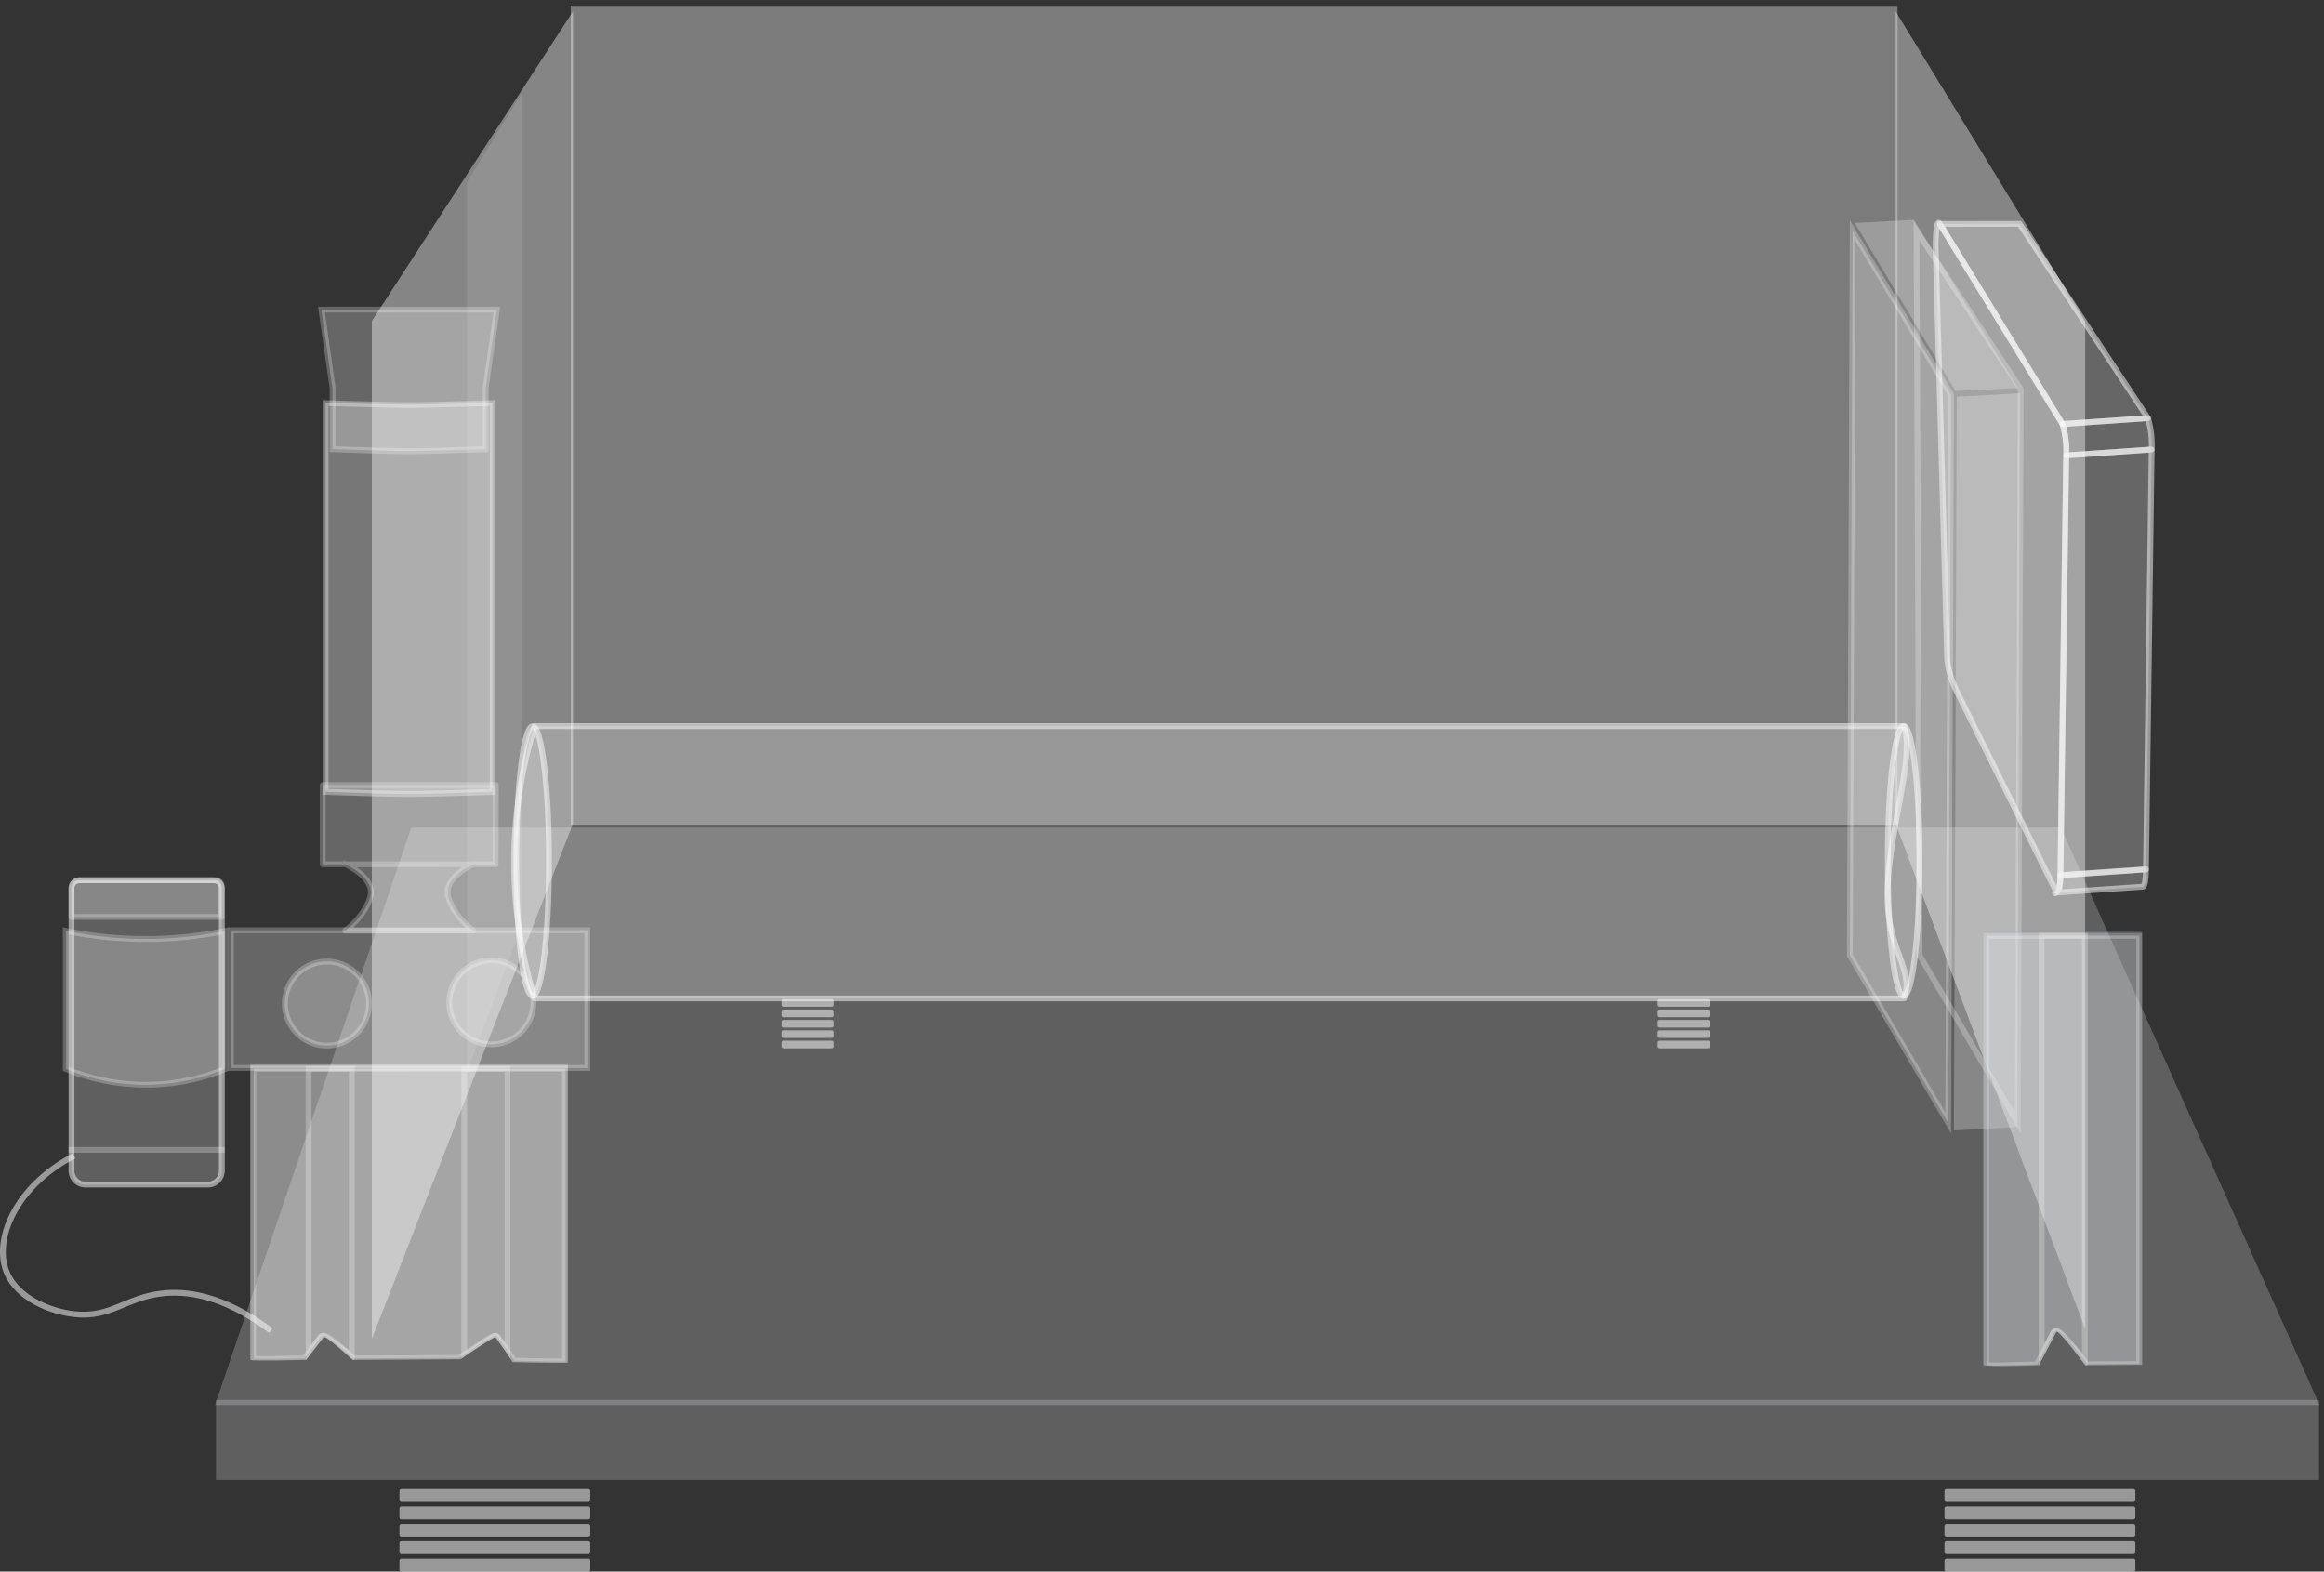 <svg id="box" xmlns="http://www.w3.org/2000/svg" viewBox="0 0 400.5 270.82">
    <rect x="0" y="0" width="400.5" height="270.82" fill="#333333" stroke="none"/>
    <defs>
        <clipPath id="clip-path" transform="translate(-199.5 -264.59)">
            <path d="M536.59,303l14.74-1c.07,0,.14.06.21.2l-14.73,1C536.74,303,536.66,303,536.59,303Z" fill="#a7a9ac"
                  stroke="#fff" stroke-linecap="square" stroke-linejoin="round"/>
        </clipPath>
        <clipPath id="clip-path-2" transform="translate(-199.5 -264.59)">
            <path d="M568.8,417.39l-14.74,1c.29,0,.5-1.19.53-3l14.73-1C569.3,416.2,569.08,417.37,568.8,417.39Z"
                  fill="#a7a9ac" stroke="#fff" stroke-linecap="square" stroke-linejoin="round"/>
        </clipPath>
        <clipPath id="clip-path-3" transform="translate(-199.5 -264.59)">
            <path d="M570.3,342.05l-14.73,1a16.07,16.07,0,0,0-.64-5.4l14.73-1A16,16,0,0,1,570.3,342.05Z" fill="#a7a9ac"
                  stroke="#fff" stroke-linecap="square" stroke-linejoin="round"/>
        </clipPath>
        <clipPath id="clip-path-4" transform="translate(-199.5 -264.59)">
            <path id="SVGID"
                  d="M541.3,499.82V425h27.36v74.79l-9.8.07s-4.69-6.39-5-5.71l-3,5.71S541.46,500.21,541.3,499.82Z"
                  fill="#a7a9ac"/>
        </clipPath>
        <clipPath id="clip-path-5" transform="translate(-199.5 -264.59)">
            <path id="SVGID-2"
                  d="M242.65,498.92V448h54.71v51.39c-.09.13-9.49-.08-9.49-.08s-2.87-4.24-3-4.27c-.45-.08-6,3.78-6,3.78l-8.81.05-9.8.05s-4.69-4.35-5-3.88l-3,3.88S242.81,499.19,242.65,498.92Z"
                  fill="#a7a9ac"/>
        </clipPath>
    </defs>
    <g id="feet">
        <path id="right"
              d="M567.15,535.41H534.94a.34.34,0,0,1-.34-.34v-1.54a.34.34,0,0,1,.34-.34h32.21a.34.34,0,0,1,.34.34v1.54A.34.34,0,0,1,567.15,535.41Zm.34-9.35v-1.54a.34.34,0,0,0-.34-.34H534.94a.34.34,0,0,0-.34.34v1.54a.34.34,0,0,0,.34.34h32.21A.34.34,0,0,0,567.49,526.06Zm0,3v-1.55a.34.34,0,0,0-.34-.34H534.94a.34.34,0,0,0-.34.34v1.55a.34.34,0,0,0,.34.33h32.21A.34.34,0,0,0,567.49,529.07Zm0,3v-1.54a.34.34,0,0,0-.34-.34H534.94a.34.34,0,0,0-.34.34v1.54a.34.34,0,0,0,.34.34h32.21A.34.34,0,0,0,567.49,532.07Zm0-9v-1.54a.34.34,0,0,0-.34-.34H534.94a.34.34,0,0,0-.34.34v1.54a.34.34,0,0,0,.34.34h32.21A.34.34,0,0,0,567.49,523.06Z"
              transform="translate(-199.5 -264.59)" fill="#fff" fill-opacity="0.5"/>
        <path id="left"
              d="M300.89,535.41H268.68a.34.34,0,0,1-.34-.34v-1.54a.34.34,0,0,1,.34-.34h32.21a.34.34,0,0,1,.33.34v1.54A.34.34,0,0,1,300.89,535.41Zm.33-9.35v-1.54a.34.34,0,0,0-.33-.34H268.68a.34.34,0,0,0-.34.34v1.54a.34.34,0,0,0,.34.34h32.21A.34.34,0,0,0,301.22,526.06Zm0,3v-1.55a.34.34,0,0,0-.33-.34H268.68a.34.34,0,0,0-.34.34v1.55a.34.34,0,0,0,.34.33h32.21A.33.33,0,0,0,301.22,529.07Zm0,3v-1.54a.34.34,0,0,0-.33-.34H268.68a.34.34,0,0,0-.34.34v1.54a.34.34,0,0,0,.34.34h32.21A.34.34,0,0,0,301.22,532.07Zm0-9v-1.54a.34.34,0,0,0-.33-.34H268.68a.34.34,0,0,0-.34.34v1.54a.34.34,0,0,0,.34.34h32.21A.34.34,0,0,0,301.22,523.06Z"
              transform="translate(-199.5 -264.59)" fill="#fff" fill-opacity="0.5"/>
    </g>
    <g id="pi">
        <path d="M568.8,417.39l-14.74,1c.29,0,.5-1.19.53-3l14.73-1C569.3,416.2,569.08,417.37,568.8,417.39Z"
              transform="translate(-199.5 -264.59)" fill="#fff" fill-opacity="0.25"
              stroke="#fff" stroke-linecap="square" stroke-linejoin="round" stroke-opacity="0.5"/>
        <polygon points="370.16 72.06 355.43 73.08 334.31 38.6 348.05 38.58 370.16 72.06"
                 fill="#fff" fill-opacity="0.25"
                 stroke="#fff" stroke-linecap="square" stroke-linejoin="round" stroke-opacity="0.5"/>
        <polygon points="369.82 149.83 355.09 150.85 356.07 78.48 370.8 77.46 369.82 149.83"
                 fill="#fff" fill-opacity="0.25"
                 stroke="#fff" stroke-linecap="square" stroke-linejoin="round" stroke-opacity="0.5"/>
        <path d="M570.3,342.05l-14.73,1a16.07,16.07,0,0,0-.64-5.4l14.73-1A16,16,0,0,1,570.3,342.05Z"
              transform="translate(-199.5 -264.59)" fill="#fff" fill-opacity="0.25"
              stroke="#fff" stroke-linecap="square" stroke-linejoin="round" stroke-opacity="0.5"/>
        <path d="M533.81 303.18 554.93 337.66A16.07 16.07 0 0 1 555.57 343.06L554.57 415.43C554.57 418.66 553.21 418.93 553.82 418.19L536.7 383.71A16.29 16.29 0 0 1 535.07 378.32L533.07 306.95C533.1 303.73 533.43 302.46 533.81 303.18Z"
              transform="translate(-199.5 -264.59)"
              fill="#fff" fill-opacity="0.25"
              stroke="#fff" stroke-linecap="square" stroke-linejoin="round" stroke-opacity="0.5"/>
    </g>
    <g id="walls">
        <polygon points="37.06 242.1 70.86 142.61 355.15 142.61 399.73 242.1 37.06 242.1"
                 fill="#e6e7e8" fill-opacity="0.25"/>
        <rect x="37.22" y="241.24" width="362.42" height="13.79" fill="#e6e7e8" fill-opacity="0.25"/>
        <polygon id="right"
                 points="326.68 1.96 359.34 55.34 359.34 229.02 326.68 141.94 326.68 1.96"
                 fill="#fff" fill-opacity="0.4"
                 stroke="#fff" stroke-linecap="square" stroke-linejoin="round" stroke-opacity="0"/>
        <rect id="back" x="98.36" y="1" width="228.65" height="141.11" fill="#e6e7e8" fill-opacity="0.4"
              stroke="#fff" stroke-opacity="0"/>
        <polygon id="left" points="98.74 1.96 64.08 55.32 64.08 230.71 98.74 141.94 98.74 1.96"
                 fill="#fff" fill-opacity="0.4"
                 stroke="#fff" stroke-linecap="square" stroke-linejoin="round" stroke-opacity="0"/>
        <polygon id="port_shadow" points="89.98 15.95 89.98 159.38 80.47 184.62 80.47 31.45 89.98 15.95"
                 fill="#fff" fill-opacity="0.1"
                 stroke="#fff" stroke-linecap="square" stroke-linejoin="round" stroke-opacity="0"/>
    </g>
    <g id="display">
        <polygon points="318.79 164.6 319.28 39.77 336.23 68.02 335.74 193.51 318.79 164.6"
                 fill="#fff" fill-opacity="0.25" stroke="#fff" stroke-opacity="0.25"/>
        <polygon points="330.79 163.6 330.28 39.77 348.23 67.02 347.74 193.51 330.79 164.6"
                 fill="#d1d3d4" fill-opacity="0" stroke="#fff" stroke-opacity="0.25"/>
        <polygon points="319.64 38.43 329.82 37.88 347.74 66.87 337 67.37 319.64 38.43"
                 fill="#fff" fill-opacity="0.25"/>
        <polygon points="337.22 68.36 348.11 67.77 347.62 194.22 336.73 194.81 337.22 68.36"
                 fill="#fff" fill-opacity="0.25"/>
    </g>
    <g id="tube">
        <g id="screws">
            <rect x="285.69" y="179.34" width="8.97" height="1.32" rx="0.31" fill="#fff" fill-opacity="0.5"/>
            <rect x="285.69" y="173.97" width="8.97" height="1.32" rx="0.31" fill="#fff" fill-opacity="0.5"/>
            <rect x="285.69" y="175.76" width="8.97" height="1.32" rx="0.31" fill="#fff" fill-opacity="0.5"/>
            <rect x="285.69" y="177.55" width="8.97" height="1.32" rx="0.31" fill="#fff" fill-opacity="0.5"/>
            <rect x="285.69" y="172.17" width="8.97" height="1.32" rx="0.31" fill="#fff" fill-opacity="0.5"/>
            <rect x="134.7" y="179.34" width="8.97" height="1.32" rx="0.31" fill="#fff" fill-opacity="0.5"/>
            <rect x="134.7" y="173.97" width="8.97" height="1.32" rx="0.31" fill="#fff" fill-opacity="0.5"/>
            <rect x="134.7" y="175.76" width="8.97" height="1.32" rx="0.31" fill="#fff" fill-opacity="0.5"/>
            <rect x="134.7" y="177.55" width="8.97" height="1.32" rx="0.31" fill="#fff" fill-opacity="0.5"/>
            <rect x="134.7" y="172.17" width="8.97" height="1.32" rx="0.31" fill="#fff" fill-opacity="0.5"/>
        </g>
        <path id="cylinder"
              d="M291.64,389.73h236c1.88,5.28-2.71,18.16-2.87,28.83-.14,9.63,4.67,13,2.87,18.08h-236a79.44,79.44,0,0,1,0-46.91Z"
              transform="translate(-199.5 -264.59)"
              fill="#f1f2f2" fill-opacity="0.25"
              stroke="#fff" stroke-linecap="square" stroke-linejoin="round" stroke-opacity="0.5"/>
        <ellipse id="right_end" cx="328.06" cy="148.39" rx="2.74" ry="23.24" fill="#f1f2f2" fill-opacity="0.25"
                 stroke="#fff" stroke-linecap="square" stroke-linejoin="round" stroke-opacity="0.5"/>
        <ellipse id="left_end" cx="91.79" cy="148.39" rx="2.82" ry="23.24" fill="#f1f2f2" fill-opacity="0.25"
                 stroke="#fff" stroke-linecap="square" stroke-linejoin="round" stroke-opacity="0.5"/>
    </g>
    <g id="slides">
        <g id="right-3">
            <path id="SVGID-3"
                  d="M541.3,499.82V425h27.36v74.79l-9.8.07s-4.69-6.39-5-5.71l-3,5.71S541.46,500.21,541.3,499.82Z"
                  transform="translate(-199.5 -264.59)" fill="#a7a9ac" fill-opacity="0.25"/>
            <g clip-path="url(#clip-path-4)">
                <g id="girder">
                    <path d="M543.84,499.87c-1.17,0-1.75,0-2-.06v-74h26.36v73.8l-9,.06c-4.24-5.76-5-5.76-5.2-5.76a.68.68,0,0,0-.53.33l-2.86,5.45C549.53,499.75,546.2,499.87,543.84,499.87Z"
                          transform="translate(-199.5 -264.59)" fill="#fff" fill-opacity="0.25"/>
                    <path d="M567.66,426.33v72.8l-8.3.06c-4.25-5.76-5-5.76-5.45-5.76a1.09,1.09,0,0,0-1,.6c-.49,1-2.08,4-2.72,5.19-1.24,0-4.21.15-6.37.15-.72,0-1.21,0-1.54,0v-73h25.36m1-1H541.3V500.2a8.31,8.31,0,0,0,2.54.17c2.83,0,7-.17,7-.17l3-5.71a.1.1,0,0,1,.09-.06c.72,0,5,5.77,5,5.77l9.8-.08V425.33Z"
                          transform="translate(-199.5 -264.59)" fill="#fff" fill-opacity="0.25"/>
                </g>
                <g id="left_groove">
                    <path d="M554.18,494.14a.48.48,0,0,0-.36-.15h-.07a.48.48,0,0,0-.37.26l-2,3.91V425.83h7.45V499Z"
                          transform="translate(-199.5 -264.59)" fill="#a7a9ac" fill-opacity="0"/>
                    <path d="M558.28,426.33V497.7l-3.74-3.91a1,1,0,0,0-.72-.3h-.14a1,1,0,0,0-.75.53l-1.1,2.11v-69.8h6.45m1-1h-8.45V500.2l3-5.71,5.46,5.71V425.33Z"
                          transform="translate(-199.5 -264.59)" fill="#fff" fill-opacity="0.25"/>
                </g>
            </g>
        </g>
        <g id="left-3">
            <path id="SVGID-4"
                  d="M242.65,498.92V448h54.71v51.39c-.09.13-9.49-.08-9.49-.08s-2.87-4.24-3-4.27c-.45-.08-6,3.78-6,3.78l-8.81.05-9.8.05s-4.69-4.35-5-3.88l-3,3.88S242.81,499.19,242.65,498.92Z"
                  transform="translate(-199.5 -264.59)" fill="#fff" fill-opacity="0.25"/>
            <g clip-path="url(#clip-path-5)">
                <g id="girder-2">
                    <path d="M295.94,499.19c-2.29,0-6.69-.09-7.8-.11-2.85-4.22-3-4.24-3.22-4.28h0c-.29,0-1,.16-6.22,3.77l-8.66.06-9.6.05c-2-1.82-4.4-3.92-5.14-3.92a.75.75,0,0,0-.49.23c-.53.7-2.32,3-2.84,3.69-.92,0-4.34.11-6.74.11-1.14,0-1.73,0-2,0v-50h53.71v50.42Z"
                          transform="translate(-199.5 -264.59)" fill="#fff" fill-opacity="0.25"/>
                    <path d="M270,449.26h26.35v49.43h-.42c-2.13,0-6.11-.08-7.53-.11-2.83-4.18-2.92-4.19-3.41-4.27l-.18,0h0c-.32,0-.88,0-6.31,3.79l-8.5.05-9.4,0c-4.26-3.91-5-3.91-5.34-3.91a1.09,1.09,0,0,0-.89.43l-2.69,3.5c-1.17,0-4.27.1-6.49.1h-1.54v-49H270m0-1H242.65v50.92a12.21,12.21,0,0,0,2.54.11c2.83,0,7-.11,7-.11s2.36-3.06,3-3.89a.12.12,0,0,1,.09,0c.72,0,4.95,3.92,4.95,3.92l9.8-.05,8.81-.06s5.45-3.78,6-3.78h0c.17,0,3,4.28,3,4.28s5.42.12,8.07.12a8,8,0,0,0,1.42-.05V448.26H270Z"
                          transform="translate(-199.5 -264.59)" fill="#fff" fill-opacity="0.25"/>
                </g>
                <g id="right_groove">
                    <path d="M279.52,448.76H287v48.79L285.25,495a.52.52,0,0,0-.42-.22.46.46,0,0,0-.27.09l-5,3.36Z"
                          transform="translate(-199.5 -264.59)" fill="#a7a9ac" fill-opacity="0"/>
                    <path d="M286.47,449.26v46.67l-.81-1.2a1,1,0,0,0-1.38-.27L280,497.31V449.26h6.45m1-1H279v50.92l5.81-3.89,2.64,3.89V448.26Z"
                          transform="translate(-199.5 -264.59)" fill="#fff" fill-opacity="0.25"/>
                </g>
                <g id="left_groove-2">
                    <path d="M255.46,494.89a.46.46,0,0,0-.29-.1.51.51,0,0,0-.4.2l-2.09,2.72V448.76h7.45v49.45Z"
                          transform="translate(-199.5 -264.59)" fill="#a7a9ac" fill-opacity="0"/>
                    <path d="M259.63,449.26v48l-3.88-2.76a1,1,0,0,0-.58-.19,1,1,0,0,0-.79.39l-1.2,1.56v-47h6.45m1-1h-8.45v50.92l3-3.89,5.46,3.89V448.26Z"
                          transform="translate(-199.5 -264.59)" fill="#fff" fill-opacity="0.25"/>
                </g>
            </g>
        </g>
        <g id="cap">
            <rect x="39.79" y="160.31" width="61.44" height="23.73" fill="#fff" fill-opacity="0.25"/>
            <path d="M300.22,425.4v22.73H239.79V425.4h60.43m1-1H238.79v24.73h62.43V424.4Z"
                  transform="translate(-199.5 -264.59)" fill="#fff" fill-opacity="0.25"/>
        </g>
        <g id="coins">
            <path d="M255.84,444.78a7.25,7.25,0,1,1,7.24-7.25A7.25,7.25,0,0,1,255.84,444.78Zm28.33-.22a7.25,7.25,0,1,1,7.25-7.24A7.25,7.25,0,0,1,284.17,444.56Z"
                  transform="translate(-199.5 -264.59)" fill="#fff" fill-opacity="0.25"/>
            <path d="M284.17,430.57a6.75,6.75,0,1,1-6.74,6.75,6.76,6.76,0,0,1,6.74-6.75m-28.33.22a6.75,6.75,0,1,1-6.74,6.74,6.75,6.75,0,0,1,6.74-6.74m28.33-1.22a7.75,7.75,0,1,0,7.75,7.75,7.75,7.75,0,0,0-7.75-7.75Zm-28.33.22a7.75,7.75,0,1,0,7.74,7.74,7.74,7.74,0,0,0-7.74-7.74Z"
                  transform="translate(-199.5 -264.59)" fill="#fff" fill-opacity="0.25"/>
        </g>
    </g>
    <g id="solenoid">
        <path id="tube-2"
              d="M211.82,464c-9.56,5.14-13.57,14.2-11.12,19.94,1.88,4.4,7.46,6.67,11.62,7.12,6.23.67,8.8-2.81,15-3.56,4.3-.52,10.45.26,18.45,6.09"
              transform="translate(-199.5 -264.59)" fill="none" fill-opacity="0.25"
              stroke="#fff" stroke-linecap="square" stroke-linejoin="round" stroke-opacity="0.5"/>
        <path id="body"
              d="M13.73,151.69H36.84a1.39,1.39,0,0,1,1.39,1.39v48.65a2.41,2.41,0,0,1-2.41,2.41H14.73a2.41,2.41,0,0,1-2.41-2.41V153.1A1.4,1.4,0,0,1,13.73,151.69Z"
              fill="#e6e7e8" fill-opacity="0.25"
              stroke="#fff" stroke-linecap="square" stroke-linejoin="round" stroke-opacity="0.5"/>
        <g id="holder">
            <path d="M224.59,451.52a35.79,35.79,0,0,1-13.71-2.73V425a67.91,67.91,0,0,0,13.7,1.4h1.26A68.6,68.6,0,0,0,238.29,425v23.78a35.83,35.83,0,0,1-12.47,2.71Z"
                  transform="translate(-199.5 -264.59)" fill="#fff" fill-opacity="0.25"/>
            <path d="M211.38,425.62a68.23,68.23,0,0,0,13.21,1.29h1.26a69.44,69.44,0,0,0,11.94-1.28v22.84a35.58,35.58,0,0,1-12,2.54l-1.21,0a35.29,35.29,0,0,1-13.21-2.56V425.62m27.41-1.22a68.63,68.63,0,0,1-13,1.5h-1.24a68.09,68.09,0,0,1-14.21-1.51v24.73A36.69,36.69,0,0,0,224.59,452l1.24,0a36.45,36.45,0,0,0,13-2.86V424.4Z"
                  transform="translate(-199.5 -264.59)" fill="#fff" fill-opacity="0.25"/>
        </g>
        <path id="cap-2"
              d="M13.6,151.69H37.19a1,1,0,0,1,1,1v5.33a0,0,0,0,1,0,0H12.32a0,0,0,0,1,0,0V153A1.28,1.28,0,0,1,13.6,151.69Z"
              fill="#fff" fill-opacity="0.25"
              stroke="#fff" stroke-linecap="square" stroke-linejoin="round" stroke-opacity="0.25"/>
        <line id="groove" x1="12.32" y1="198.15" x2="38.23" y2="198.15" fill="#e6e7e8" fill-opacity="0.25"
              stroke="#fff" stroke-linecap="square" stroke-linejoin="round" stroke-opacity="0.25"/>
    </g>
    <g id="water">
        <path id="stand"
              d="M281.06,413.53s-5.25,2.25-4.31,5.62,4.31,5.81,4.31,5.81H259s3.38-2.44,4.31-5.81-4.31-5.62-4.31-5.62m25.95-13.66H255.11v13.66H284.9Z"
              transform="translate(-199.5 -264.59)" fill="#fff" fill-opacity="0.25"
              stroke="#fff" stroke-linecap="square" stroke-linejoin="round" stroke-opacity="0.25"/>
        <g id="stopper">
            <path d="M270,342.32c-3,0-11.13-.28-13.2-.36V331.49l-1.92-13.55h30.23l-1.91,13.48V342C281.13,342,273,342.32,270,342.32Z"
                  transform="translate(-199.5 -264.59)" fill="#fff" fill-opacity="0.25"/>
            <path d="M284.54,318.44l-1.83,12.91a.61.61,0,0,0,0,.14v10c-2.63.09-9.94.34-12.69.34s-10.07-.25-12.7-.34v-10a.61.61,0,0,0,0-.14l-1.83-12.91h29.07m1.16-1H254.31l2,14.05v11s10.27.37,13.7.37,13.69-.37,13.69-.37v-11l2-14.05Z"
                  transform="translate(-199.5 -264.59)" fill="#fff" fill-opacity="0.25"/>
        </g>
        <g id="glass" opacity="0.5">
            <path d="M270,401.41c-3.26,0-12.22-.3-14.4-.37V334c2.24.07,11.17.33,14.4.33s12.15-.26,14.39-.33v67C282.22,401.11,273.26,401.41,270,401.41Z"
                  transform="translate(-199.5 -264.59)" fill="#e6e7e8" fill-opacity="0.25"/>
            <path d="M256.11,334.55c2.86.09,10.87.32,13.9.32s11-.23,13.89-.32v66c-2.79.1-10.85.35-13.89.35s-11.11-.25-13.9-.35v-66m28.79-1s-11.17.35-14.89.35-14.9-.35-14.9-.35v68s11.15.38,14.9.38,14.89-.38,14.89-.38v-68Z"
                  transform="translate(-199.5 -264.59)" fill="#fff" fill-opacity="0.25"/>
        </g>
        <g id="glass-2">
            <path d="M270,401.41c-3.26,0-12.22-.3-14.4-.37V334c2.24.07,11.17.33,14.4.33s12.15-.26,14.39-.33v67C282.22,401.11,273.26,401.41,270,401.41Z"
                  transform="translate(-199.5 -264.59)" fill="#fff" fill-opacity="0.25"/>
            <path d="M256.11,334.55c2.86.09,10.87.32,13.9.32s11-.23,13.89-.32v66c-2.79.1-10.85.35-13.89.35s-11.11-.25-13.9-.35v-66m28.79-1s-11.17.35-14.89.35-14.9-.35-14.9-.35v68s11.15.38,14.9.38,14.89-.38,14.89-.38v-68Z"
                  transform="translate(-199.5 -264.59)" fill="#fff" fill-opacity="0.25"/>
        </g>
    </g>
</svg>
